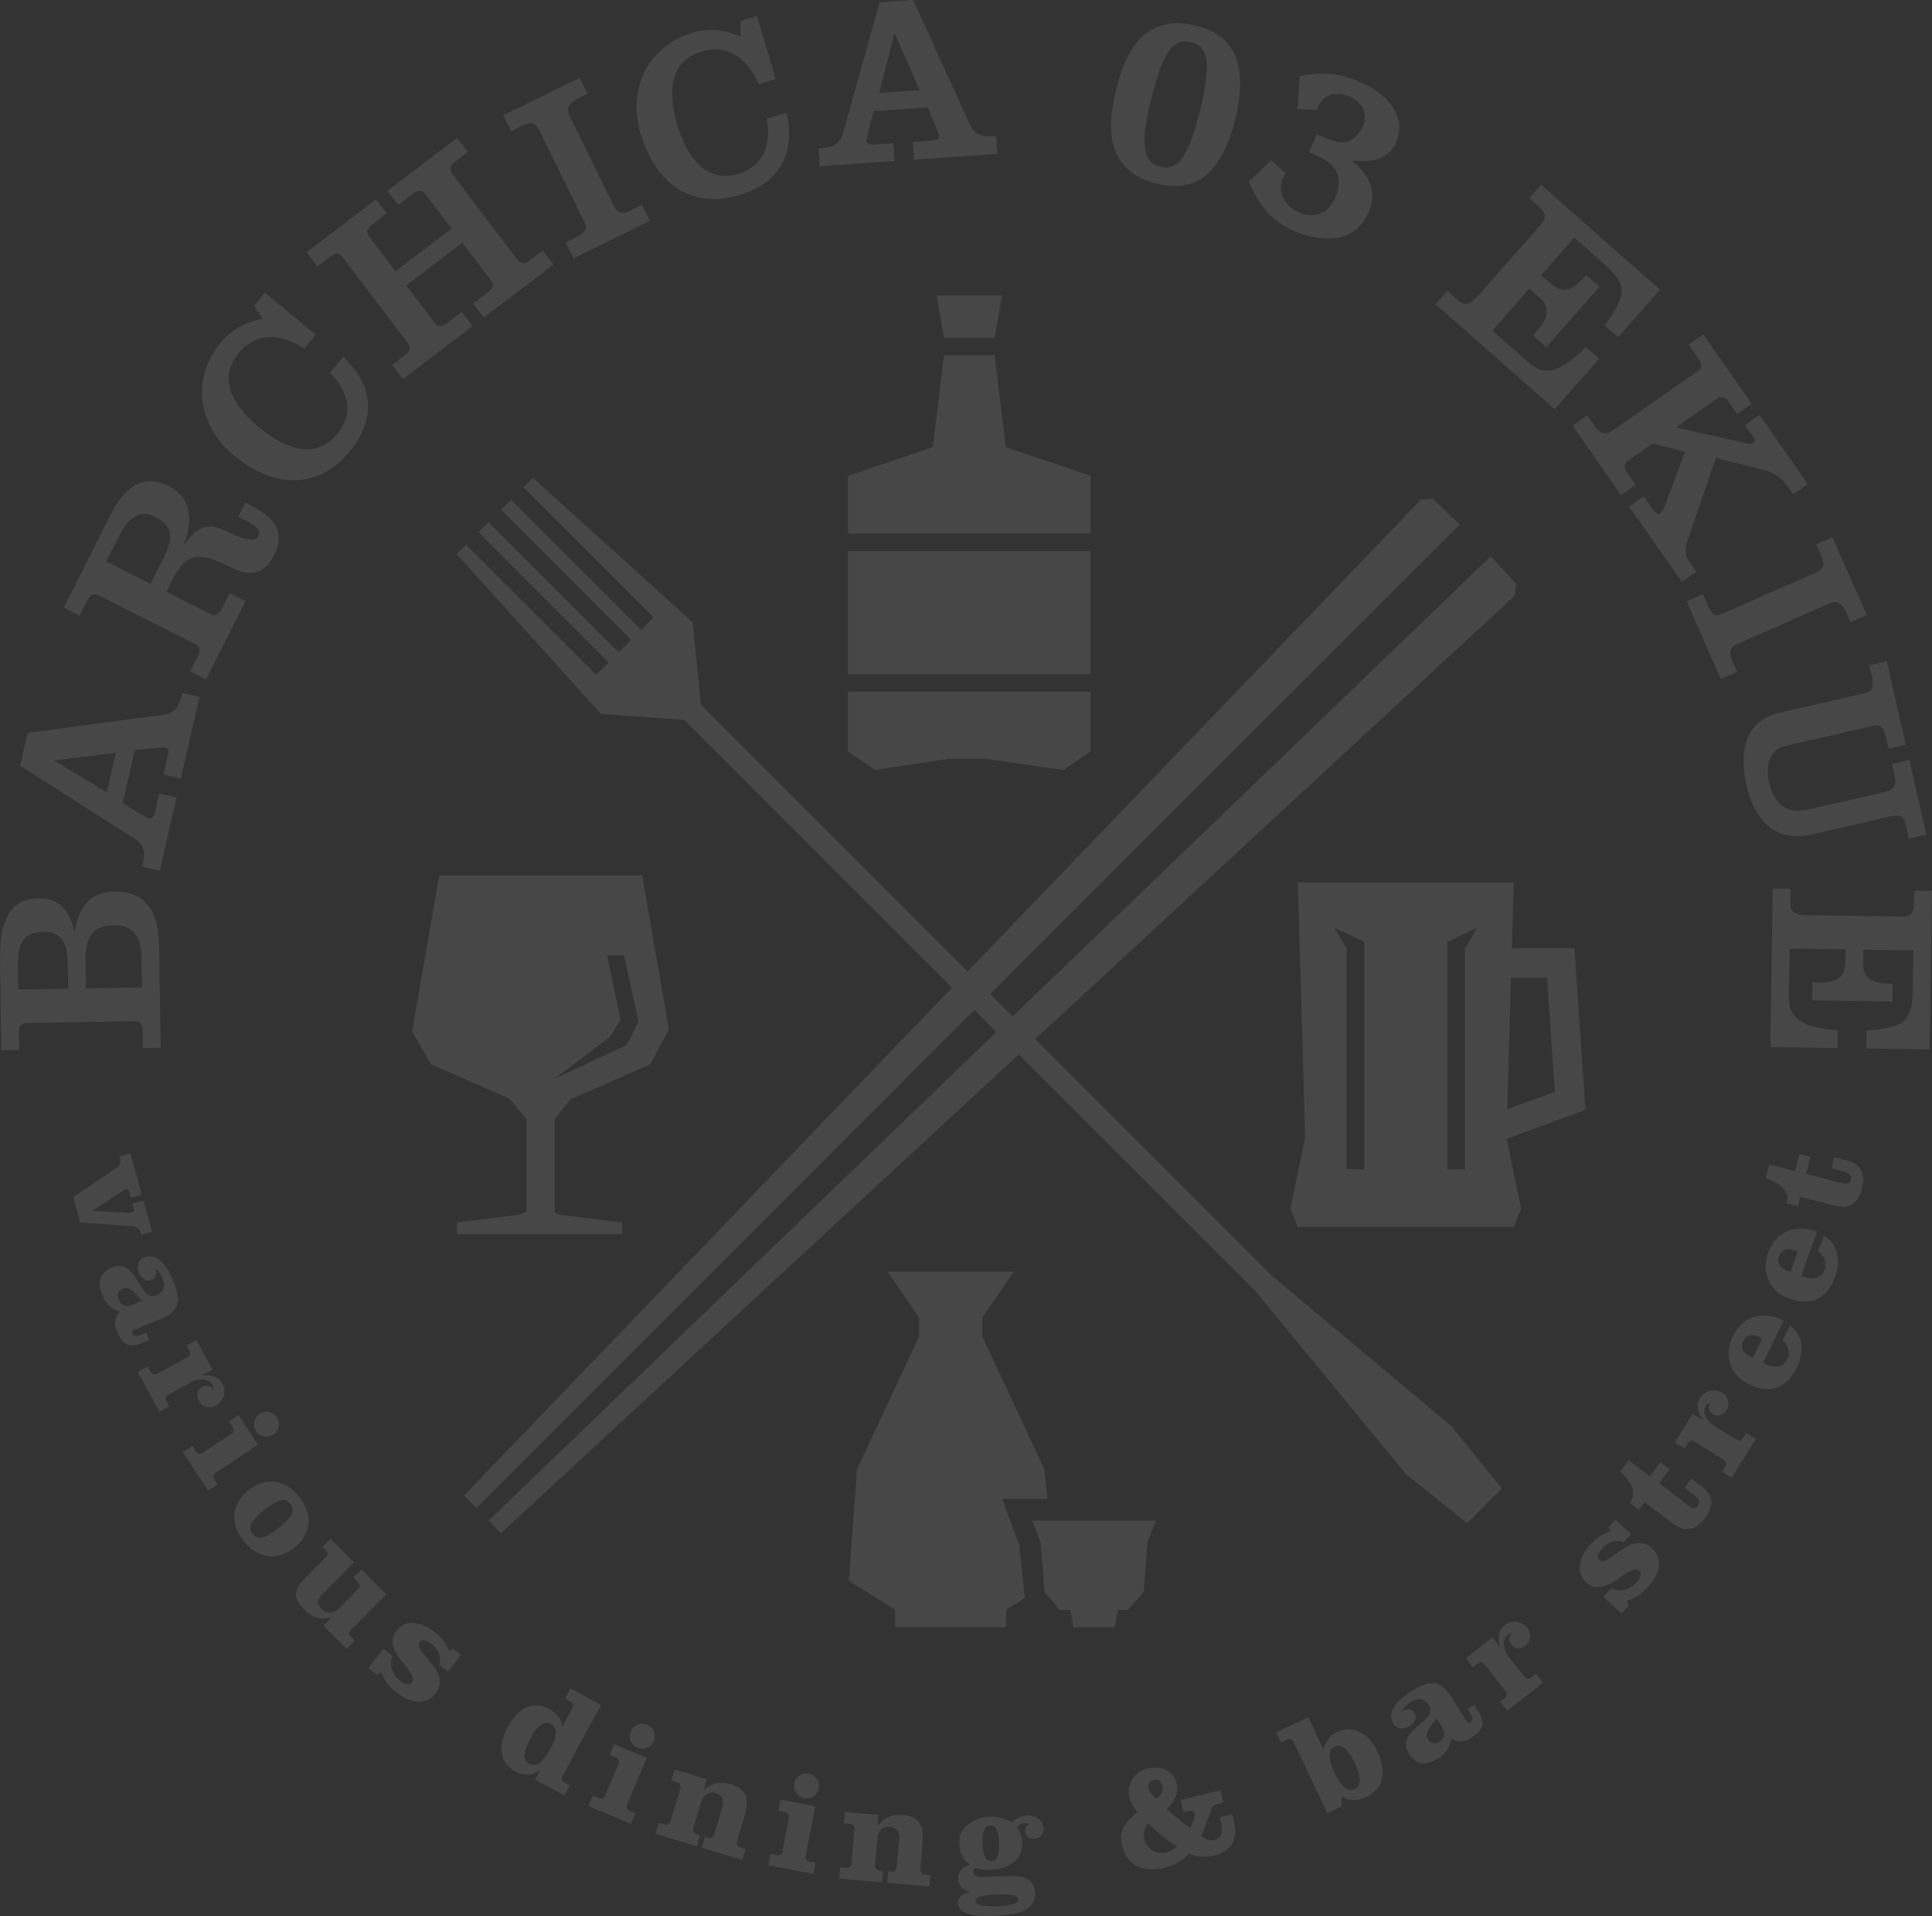<?xml version="1.0" encoding="UTF-8"?>
<svg id="_レイヤー_2" data-name="レイヤー 2" xmlns="http://www.w3.org/2000/svg" width="100.376" height="99.537" viewBox="0 0 100.376 99.537">
  <rect x="0" y="0" width="100.376" height="99.537" fill="#333333" stroke="none"/>
  <defs>
    <style>
      .cls-1 {
        fill: #fff;
        stroke-width: 0px;
      }

      .cls-2 {
        opacity: .1;
      }
    </style>
  </defs>
  <g id="_レイヤー_1-2" data-name="レイヤー 1">
    <g class="cls-2">
      <polygon class="cls-1" points="56.663 35.939 44.056 35.939 44.056 39.035 45.463 40.001 49.274 39.421 51.206 39.421 55.244 40.001 56.663 39.035 56.663 35.939"/>
      <rect class="cls-1" x="44.057" y="28.63" width="12.607" height="6.396"/>
      <polygon class="cls-1" points="52.255 23.225 51.676 18.456 49.043 18.456 48.464 23.225 44.056 24.724 44.056 27.716 56.663 27.716 56.663 24.724 52.255 23.225"/>
      <polygon class="cls-1" points="52.062 15.35 48.658 15.35 49.043 17.542 51.676 17.542 52.062 15.35"/>
      <path class="cls-1" d="M82.372,57.652l-.575-8.39h-3.25l.098-3.417h-11.218l.383,13.233-.766,3.703.383.958h11.218l.384-.958-.749-3.617,4.092-1.512ZM78.503,50.791h1.87l.406,5.926-2.475.909.199-6.835ZM70.876,60.735h-.913v-11.465l-.637-1.078,1.55.735v11.808ZM76.11,49.27v11.465h-.913v-11.808l1.551-.735-.638,1.078Z"/>
      <path class="cls-1" d="M29.63,57.104l4.153-1.81.968-1.817-1.389-8h-10.541l-1.408,8.11.986,1.707,4.036,1.758.925,1.088v4.795l-.347.165-3.274.407v.602h8.577v-.602l-3.274-.407-.219-.104v-4.856l.807-1.036ZM31.669,53.882l.572-.896-.699-3.355h.884l.743,3.452-.602,1.204-3.74,1.743,2.842-2.148Z"/>
      <polygon class="cls-1" points="52.944 80.235 52.07 77.862 54.421 77.862 54.262 76.328 51.035 69.428 51.035 68.448 52.677 66.057 49.393 66.057 46.109 66.057 47.751 68.448 47.751 69.428 44.524 76.328 44.1 82.123 46.511 83.62 46.511 84.533 52.275 84.533 52.275 83.62 53.246 83.017 52.944 80.235"/>
      <polygon class="cls-1" points="53.633 78.991 54.065 80.125 54.266 82.706 54.305 82.751 55.075 83.634 55.601 83.634 55.772 84.534 57.909 84.534 58.08 83.634 58.606 83.634 59.415 82.706 59.615 80.125 60.048 78.991 53.633 78.991"/>
      <path class="cls-1" d="M6.775,59.918l.593,2.145-.572.157-.071-.257c-.034-.121-.082-.216-.168-.191-.086.023-.15.071-.201.108l-1.553,1.006.004.015,1.836.1c.077.002.146,0,.217-.021.114-.032.108-.138.075-.259l-.056-.2.572-.159.449,1.623-.572.158-.049-.179c-.048-.171-.217-.255-.443-.269l-2.668-.187-.366-1.321,2.204-1.487c.188-.13.294-.274.233-.495l-.035-.129.571-.158Z"/>
      <path class="cls-1" d="M7.752,69.614l-.378.154c-.688.279-1.007.104-1.317-.659-.134-.331-.106-.718.179-.961-.452-.146-.736-.414-.918-.861-.265-.654-.175-1.163.527-1.447,1.299-.527,1.365,1.824,2.265,1.459.454-.184.488-.534.335-.912-.075-.186-.181-.367-.351-.49l-.013.005c.055.218.038.49-.203.586-.303.124-.542-.092-.654-.367-.132-.323-.057-.674.266-.804.764-.31,1.295.684,1.52,1.241.383.942.369,1.54-.635,1.948l-1.279.518c-.199.081-.267.132-.222.242.061.152.181.191.566.035l.158-.064.154.377ZM7.403,67.57c-.326-.252-.594-.792-1.021-.62-.281.115-.312.336-.225.549.159.391.489.378.779.26l.467-.189Z"/>
      <path class="cls-1" d="M10.207,69.611l.83,1.54-.522.282.007.013c.384-.039.824.044,1.032.429.218.404.088.912-.343,1.145-.281.151-.696.098-.862-.209-.149-.274-.151-.592.149-.754.222-.12.426-.07.581.124.029-.1.004-.162-.041-.247-.184-.339-.739-.325-1.06-.153l-1.167.63c-.183.099-.256.197-.155.387l.145.267-.522.281-1.127-2.088.522-.281.144.267c.103.19.225.182.408.084l1.449-.781c.182-.099.256-.198.154-.387l-.144-.268.522-.281Z"/>
      <path class="cls-1" d="M11.268,76.46c-.173.114-.238.219-.12.399l.168.254-.496.327-1.316-1.997.496-.326.176.266c.118.18.24.162.414.047l1.376-.907c.173-.115.238-.219.119-.399l-.188-.285.496-.328,1.014,1.538-2.139,1.411ZM14.201,74.526c-.305.2-.695.12-.896-.184-.2-.304-.12-.694.184-.895.305-.2.695-.12.896.184.2.304.12.695-.184.895"/>
      <path class="cls-1" d="M15.297,80.402c-.926.741-1.948.522-2.637-.342-.69-.863-.678-1.907.249-2.648.926-.741,1.946-.52,2.637.342.69.864.678,1.907-.249,2.648M13.728,78.438c-.685.547-.882.904-.604,1.252.278.348.67.233,1.354-.314.684-.545.882-.903.604-1.251-.278-.348-.67-.234-1.354.313"/>
      <path class="cls-1" d="M16.798,84.454l.401-.404-.009-.011c-.567.107-.96.008-1.385-.416-.599-.595-.543-1.051.022-1.618l1.061-1.067c.146-.147.187-.262.035-.414l-.173-.172.418-.42,1.234,1.228-1.542,1.549c-.37.373-.511.515-.107.918.242.24.619.165.838-.055l.967-.972c.146-.147.188-.262.036-.414l-.232-.23.418-.42,1.292,1.286-1.802,1.812c-.146.147-.189.262-.035.414l.189.188-.419.42-1.207-1.202Z"/>
      <path class="cls-1" d="M20.401,86.029c-.225.38-.008.968.317,1.225.169.133.496.392.698.135.387-.488-1.653-1.618-.81-2.684.552-.698,1.449-.349,2.03.111.309.244.562.595.71.958l.208-.12.402.318-.691.874-.442-.35c.075-.215.058-.408-.012-.596-.069-.187-.198-.347-.367-.48-.135-.106-.472-.325-.629-.128-.394.501,1.709,1.549.812,2.684-.558.705-1.397.439-1.997-.035-.361-.286-.68-.624-.817-1.073l-.244.129-.437-.344.792-1.002.477.378Z"/>
      <path class="cls-1" d="M28.054,91.972l-.013-.006c-.404.295-.838.288-1.256.063-.985-.531-.832-1.518-.402-2.314.429-.797,1.17-1.467,2.155-.935.392.211.676.558.658.919l.021-.006.488-.907c.099-.183.106-.305-.083-.407l-.268-.144.282-.523,1.586.856-1.961,3.634c-.098.183-.105.305.084.407l.255.138-.283.521-1.52-.819.257-.477ZM28.582,90.868c.346-.64.41-1.119.044-1.316-.364-.197-.73.12-1.074.759-.346.64-.413,1.125-.047,1.323.364.196.732-.127,1.077-.766"/>
      <path class="cls-1" d="M32.609,93.683c-.08.192-.076.315.124.398l.28.117-.23.549-2.206-.925.231-.547.294.123c.198.083.29,0,.37-.191l.637-1.521c.081-.192.075-.315-.123-.398l-.316-.132.23-.548,1.699.712-.99,2.363ZM33.966,90.443c-.14.335-.509.487-.846.346-.335-.14-.486-.51-.345-.846.14-.335.509-.487.845-.346.336.141.487.51.346.846"/>
      <path class="cls-1" d="M36.72,92.432l-.165.549.015.004c.45-.362.844-.46,1.421-.287.812.244.942.795.719,1.535l-.406,1.354c-.061.199-.043.32.164.383l.271.081-.172.569-2.115-.635.171-.57.151.045c.206.063.287-.029.347-.229l.369-1.225c.124-.413.145-.717-.339-.862-.328-.098-.626.146-.716.445l-.397,1.317c-.059.2-.041.321.165.383l.171.052-.171.57-2.15-.646.171-.571.285.086c.206.063.288-.029.348-.228l.475-1.582c.06-.199.042-.321-.165-.383l-.292-.087.172-.57,1.673.502Z"/>
      <path class="cls-1" d="M41.871,96.345c-.04.203-.01.323.202.364l.298.057-.112.583-2.346-.453.113-.583.314.06c.211.041.283-.059.322-.263l.313-1.616c.04-.204.009-.323-.203-.364l-.334-.065.113-.582,1.805.349-.485,2.513ZM42.537,92.9c-.068.357-.398.58-.756.511-.357-.07-.58-.4-.511-.757s.4-.58.755-.511c.358.07.581.4.512.757"/>
      <path class="cls-1" d="M45.632,94.283l-.049.569h.015c.366-.443.732-.62,1.331-.567.843.074,1.08.586,1.013,1.355l-.123,1.404c-.019.207.023.323.238.342l.28.025-.052.591-2.195-.193.052-.591.155.014c.215.018.276-.088.295-.295l.111-1.271c.037-.429-.003-.731-.506-.775-.339-.03-.582.269-.609.58l-.12,1.367c-.019.207.023.322.238.341l.177.016-.052.591-2.232-.196.052-.592.295.026c.215.02.277-.087.295-.294l.144-1.641c.018-.206-.024-.323-.238-.341l-.304-.027.053-.591,1.736.153Z"/>
      <path class="cls-1" d="M52.452,97.459c.638-.023,1.304.108,1.331.879.034.929-.967,1.15-2.125,1.193-1.068.039-1.876-.111-1.896-.659-.013-.349.316-.517.602-.579v-.015c-.285-.086-.576-.321-.588-.647-.016-.445.223-.61.611-.78-.358-.232-.527-.576-.546-1.109-.032-.891.82-1.338,1.599-1.366.401-.015.792.104,1.14.292.223-.208.492-.352.804-.363.408-.015.818.222.834.668.013.341-.189.541-.529.554-.246.009-.414-.171-.423-.408-.006-.163.078-.278.193-.379-.164-.023-.391-.119-.632.179.141.218.279.488.287.755.036.972-.735,1.431-1.655,1.465-.252.009-.519-.011-.761-.099-.073.025-.144.109-.14.221.006.185.268.257.388.253l1.506-.055ZM51.811,99.027c.623-.022,1.117-.13,1.109-.344-.01-.261-.509-.286-1.132-.264-.623.022-1.118.085-1.109.345.008.215.509.286,1.132.263M51.046,95.772c.02.549.137.916.463.904.327-.012.417-.386.397-.936-.02-.548-.137-.924-.464-.911-.326.012-.417.394-.396.943"/>
      <path class="cls-1" d="M64.022,94.248l.076.303c.228.936-.037,1.604-1.016,1.843-.433.105-.891.073-1.307-.101-.365.41-.897.64-1.286.734-1.325.324-1.99-.306-2.197-1.15-.198-.813.223-1.275.824-1.751-.184-.16-.338-.382-.434-.778-.166-.677.253-1.306.945-1.475.741-.181,1.34.115,1.504.785.119.489-.15,1.013-.516,1.324.4.322.776.711,1.221.969l.102-.208c.091-.19.161-.436.132-.552-.033-.136-.18-.147-.317-.113l-.259.063-.155-.633,2.067-.505.154.633c-.396.097-.551.15-.609.317l-.529,1.427c.154.13.388.279.699.203.366-.089.424-.478.318-.91l-.064-.267.647-.158ZM59.461,95.569c.123.504.658.786,1.147.666.202-.049.403-.167.54-.323-.558-.313-1.027-.764-1.49-1.192-.237.249-.276.525-.197.849M59.911,92.475c-.223.055-.293.27-.244.471.034.137.278.421.398.507.244-.19.404-.382.325-.706-.063-.259-.234-.332-.479-.272"/>
      <path class="cls-1" d="M67.245,90.558c-.089-.188-.183-.266-.378-.174l-.309.145-.253-.537,1.665-.786.789,1.673c.116-.4.345-.73.647-.873,1.007-.475,1.754.133,2.173,1.019.417.887.412,1.851-.595,2.325-.424.199-.869.23-1.278-.029l.002.508-.752.355-1.711-3.626ZM69.329,92.087c.322.685.671,1.021,1.047.844.376-.177.337-.659.014-1.344-.324-.685-.67-1.022-1.046-.845-.376.178-.337.66-.015,1.345"/>
      <path class="cls-1" d="M76.587,88.555l.216.346c.392.631.275.976-.425,1.412-.304.189-.69.228-.979-.012-.066.47-.283.797-.694,1.052-.598.373-1.116.371-1.516-.272-.743-1.192,1.567-1.658,1.053-2.484-.259-.416-.611-.391-.958-.175-.17.106-.331.241-.423.43l.008.013c.204-.093.476-.121.614.1.171.277,0,.55-.252.707-.296.184-.655.171-.839-.125-.437-.7.454-1.394.965-1.712.864-.538,1.456-.627,2.03.294l.73,1.174c.114.182.176.24.277.177.138-.086.157-.211-.063-.565l-.09-.144.346-.216ZM74.629,89.248c-.192.365-.68.721-.437,1.112.162.259.384.251.581.13.359-.224.289-.548.124-.813l-.268-.429Z"/>
      <path class="cls-1" d="M76.157,86.142l1.38-1.081.366.468.012-.008c-.103-.373-.096-.821.249-1.092.363-.283.887-.241,1.188.146.198.251.215.671-.06.886-.246.192-.56.249-.77-.02-.155-.198-.14-.408.025-.594-.104-.013-.161.022-.238.081-.303.238-.195.786.029,1.073l.819,1.046c.128.164.237.22.407.087l.239-.188.367.468-1.871,1.464-.368-.468.241-.187c.17-.132.142-.252.013-.416l-1.014-1.298c-.129-.164-.239-.22-.408-.087l-.24.188-.366-.468Z"/>
      <path class="cls-1" d="M83.713,82.501c.362.254.967.082,1.248-.225.147-.159.428-.464.188-.687-.459-.422-1.742,1.53-2.743.608-.656-.604-.24-1.474.264-2.021.268-.29.637-.515,1.011-.635l-.105-.217.348-.378.82.756-.383.416c-.209-.092-.402-.09-.595-.034-.193.055-.361.172-.507.332-.116.125-.36.446-.174.617.47.433,1.675-1.59,2.742-.608.661.609.332,1.428-.186,1.991-.313.34-.674.633-1.133.736l.11.254-.377.409-.941-.865.413-.449Z"/>
      <path class="cls-1" d="M84.617,75.851l1.104.836.552-.73.475.36-.553.729,1.63,1.236c.125.094.275.106.378-.031.171-.225.057-.406-.217-.613l-.462-.35.36-.475.527.401c.581.44.685.968.146,1.679-.463.61-1.015.724-1.62.266l-1.488-1.128-.302.397-.473-.36c.448-.592-.045-1.21-.501-1.631l.444-.586Z"/>
      <path class="cls-1" d="M87.018,74.929l.926-1.489.505.314.007-.013c-.224-.314-.371-.738-.14-1.111.244-.39.751-.53,1.168-.271.27.168.43.557.246.854-.164.265-.44.426-.731.246-.213-.134-.271-.337-.179-.568-.103.023-.144.077-.196.159-.204.328.085.805.395.998l1.129.702c.177.111.299.125.412-.058l.161-.259.505.315-1.257,2.018-.504-.314.161-.259c.114-.183.047-.286-.129-.395l-1.402-.871c-.176-.111-.298-.125-.412.057l-.161.258-.504-.313Z"/>
      <path class="cls-1" d="M91.598,70.807c.468.228.988.348,1.262-.214.113-.234.118-.702-.247-.955l.377-.775c.75.496.718,1.449.367,2.17-.556,1.144-1.457,1.384-2.487.883-1.038-.503-1.309-1.544-.843-2.5.529-1.09,1.599-1.322,2.644-.815l-1.073,2.206ZM91.56,69.524l-.173-.084c-.342-.166-.663-.099-.819.222-.159.327-.013.622.328.787l.174.085.49-1.01Z"/>
      <path class="cls-1" d="M93.574,66.286c.488.177,1.017.241,1.229-.346.088-.244.043-.71-.345-.922l.292-.811c.797.415.866,1.364.594,2.117-.43,1.195-1.3,1.528-2.377,1.14-1.083-.389-1.462-1.394-1.102-2.393.411-1.139,1.45-1.483,2.54-1.09l-.831,2.305ZM93.401,65.016l-.183-.065c-.355-.129-.669-.029-.789.307-.124.342.053.619.41.747l.181.066.381-1.055Z"/>
      <path class="cls-1" d="M91.921,60.492l1.34.342.226-.886.577.147-.227.887,1.98.506c.152.039.294-.01.336-.176.071-.273-.105-.395-.436-.48l-.563-.143.148-.576.64.164c.708.18,1.007.626.786,1.489-.189.742-.655,1.061-1.389.873l-1.808-.462-.123.483-.576-.147c.185-.721-.51-1.098-1.093-1.309l.182-.712Z"/>
      <path class="cls-1" d="M7.424,54.446l-.014-.885c-.007-.387-.133-.51-.457-.506l-5.529.084c-.325.005-.448.132-.442.518l.013.887-.924.014L.001,49.928c-.037-2.447.713-3.245,1.998-3.265,1.099-.016,1.672.712,1.849,1.72h.025c.209-1.04.631-2.045,2.054-2.066,1.347-.02,2.307.689,2.339,2.761l.082,5.354-.924.014ZM3.544,51.359l-.019-1.198c-.014-.986-.201-1.769-1.299-1.753-1.149.018-1.312.807-1.297,1.793l.018,1.198,2.597-.04ZM7.376,51.301l-.021-1.397c-.015-.999-.216-1.858-1.477-1.839-1.247.019-1.447.884-1.432,1.883l.022,1.397,2.908-.044Z"/>
      <path class="cls-1" d="M8.3,45.232l-.901-.207c.147-.646.159-1.091-.365-1.43l-5.987-3.819.391-1.705,7.076-.945c.623-.089.803-.483.951-1.129l.902.206-.971,4.24-.901-.206.22-.963c.064-.279.026-.391-.096-.419-.11-.025-.225-.026-.304-.018l-1.311.123-.632,2.765,1.126.681c.068.042.135.083.245.108.17.039.256-.109.308-.34l.218-.95.901.206-.87,3.802ZM6.022,39.107l-3.179.387-.006.026,2.714,1.646.471-2.059Z"/>
      <path class="cls-1" d="M10.704,35.297l-.826-.417.394-.78c.175-.346.12-.514-.171-.661l-4.94-2.494c-.291-.146-.459-.092-.633.254l-.394.781-.826-.417,2.45-4.852c.817-1.618,1.836-2.055,3.051-1.441,1.149.58,1.217,1.831.748,3.009l.023.011c.735-1.097,1.385-1.106,2.255-.667,1.182.597,1.496.419,1.592.23.134-.268-.043-.498-.702-.83l-.345-.174.371-.737.345.175c1.429.72,1.632,1.593,1.165,2.519-.558,1.105-1.329,1.135-2.244.673-1.785-.901-2.378-.696-3.037.609l-.332.658,2.242,1.132c.29.146.458.091.632-.255l.412-.814.825.416-2.055,4.072ZM7.823,30.329l.664-1.316c.608-1.205.393-1.747-.433-2.164-.691-.35-1.313-.09-1.809.892l-.721,1.428,2.299,1.16Z"/>
      <path class="cls-1" d="M13.2,15.891l.564-.683,2.635,2.181-.59.711c-1.151-.742-2.452-.913-3.407.241-1.171,1.413-.177,2.835,1.082,3.879,1.24,1.026,2.875,1.732,4.021.348.908-1.095.577-2.261-.354-3.21l.685-.828c1.576,1.501,1.721,3.242.33,4.924-1.673,2.019-3.971,1.898-6.018.203-1.807-1.497-2.301-3.915-.644-5.914.516-.625,1.396-1.08,2.15-1.168l-.454-.684Z"/>
      <path class="cls-1" d="M20.935,19.692l-.559-.734.656-.499c.307-.234.332-.41.135-.668l-3.347-4.402c-.196-.258-.37-.281-.679-.048l-.656.498-.559-.734,3.617-2.75.559.735-.755.574c-.308.235-.332.41-.136.668l1.337,1.759,2.912-2.214-1.338-1.759c-.195-.258-.37-.282-.678-.047l-.755.573-.559-.734,3.617-2.75.558.735-.655.498c-.308.234-.332.409-.136.668l3.346,4.402c.197.258.372.282.68.048l.657-.499.558.736-3.617,2.749-.559-.735.754-.574c.309-.234.333-.409.137-.667l-1.451-1.908-2.912,2.213,1.451,1.908c.196.258.371.282.68.048l.755-.574.558.735-3.616,2.749Z"/>
      <path class="cls-1" d="M29.792,13.421l-.407-.83.56-.274c.46-.226.584-.426.441-.717l-2.385-4.865c-.137-.28-.382-.439-.818-.224l-.629.308-.407-.83,3.969-1.945.406.829-.493.242c-.358.176-.651.458-.442.885l2.297,4.685c.176.359.437.466.819.28l.65-.319.407.829-3.968,1.946Z"/>
      <path class="cls-1" d="M38.476,1.083l.851-.253.978,3.278-.886.265c-.545-1.258-1.533-2.123-2.968-1.694-1.76.526-1.724,2.261-1.256,3.828.461,1.544,1.429,3.042,3.153,2.527,1.364-.408,1.736-1.561,1.489-2.869l1.03-.308c.478,2.125-.369,3.655-2.462,4.281-2.514.75-4.36-.627-5.12-3.177-.672-2.25.261-4.536,2.751-5.279.778-.232,1.762-.122,2.438.223l.002-.822Z"/>
      <path class="cls-1" d="M42.59,8.635l-.065-.922c.66-.046,1.09-.162,1.262-.763L45.702.121l1.744-.121,2.954,6.49c.264.57.695.628,1.355.582l.063.922-4.334.301-.063-.922.983-.068c.286-.02.382-.09.373-.214-.008-.112-.041-.222-.071-.295l-.497-1.218-2.827.197-.326,1.275c-.018.076-.038.153-.03.265.012.174.177.212.414.196l.971-.068.064.922-3.885.27ZM47.784,4.682l-1.293-2.926-.024.002-.788,3.07,2.105-.146Z"/>
      <path class="cls-1" d="M64.099,2.727c.408.787.435,2.014.083,3.455-.386,1.573-1.041,2.69-1.853,3.156-.609.352-1.378.415-2.252.202-.956-.234-1.643-.73-2.014-1.442-.43-.825-.454-1.889-.081-3.412.416-1.697.987-2.648,1.873-3.15.622-.361,1.379-.427,2.265-.21.936.23,1.625.714,1.979,1.401M59.786,5.248c-.549,2.242-.411,3.193.495,3.415.946.231,1.484-.543,2.097-3.042.292-1.194.391-2.184.268-2.661-.101-.428-.339-.661-.782-.77-.935-.228-1.467.558-2.078,3.058"/>
      <path class="cls-1" d="M66.045,8.327l.744.669c-.061.112-.118.215-.153.292-.281.628.097,1.413.851,1.751.784.351,1.525.045,1.897-.787.225-.503.227-1.024.006-1.413-.164-.306-.453-.516-1.091-.803l-.3-.134.416-.928.271.122c.696.312,1.097.375,1.418.23.284-.141.543-.408.69-.736.29-.648.027-1.254-.669-1.566-.686-.306-1.348-.127-1.607.452-.031.068-.066.146-.094.237l-1.012-.048.117-1.711c1.156-.249,2.132-.147,3.214.338,1.596.715,2.307,1.951,1.791,3.101-.355.793-.979,1.046-2.297.955.502.434.692.658.873,1.03.254.521.251,1.098-.017,1.698-.308.686-.872,1.142-1.544,1.27-.697.128-1.542-.006-2.325-.357-1.091-.489-1.733-1.183-2.355-2.541l1.176-1.121Z"/>
      <path class="cls-1" d="M74.589,15.809l.611-.693.525.463c.318.28.579.343,1.075-.219l3.212-3.644c.354-.403.349-.624-.138-1.053l-.422-.372.613-.693,6.182,5.45-2.179,2.474-.694-.612c.983-1.397,1.317-2.003.061-3.109l-1.649-1.453-1.718,1.948.497.438c.561.495,1.062.437,1.731-.322l.107-.122.694.612-2.759,3.128-.693-.611.199-.225c.668-.759.672-1.272.109-1.767l-.496-.438-1.925,2.183,1.874,1.651c.862.76,1.67.524,2.985-.798l.693.611-2.311,2.623-6.184-5.45Z"/>
      <path class="cls-1" d="M85.399,25.789l.479.686c.115.164.246.285.399.179.061-.044.122-.131.172-.257l1.093-2.926-1.672-.431-1.239.865c-.265.186-.296.359-.075.676l.422.604-.758.529-2.516-3.602.758-.53.378.543c.33.471.637.454.975.218l4.35-3.037c.266-.187.297-.361.075-.678l-.508-.726.758-.53,2.515,3.603-.756.529-.422-.603c-.221-.319-.396-.349-.661-.163l-2.099,1.466,3.543.798c.241.061.4.072.492.008.082-.058.09-.155.004-.278l-.45-.644.757-.53,2.509,3.593-.757.529-.264-.379c-.43-.614-.821-.782-1.482-.944l-2.267-.564-1.477,4.274c-.185.541-.074.875.083,1.099l.372.533-.757.528-2.731-3.909.757-.529Z"/>
      <path class="cls-1" d="M87.629,31.241l.845-.373.252.572c.206.468.401.601.698.47l4.96-2.186c.284-.126.453-.363.257-.809l-.283-.639.846-.373,1.783,4.045-.845.372-.222-.503c-.161-.365-.432-.669-.866-.478l-4.777,2.106c-.365.161-.484.417-.312.806l.292.663-.846.372-1.782-4.045Z"/>
      <path class="cls-1" d="M98.024,34.352l.992,4.337-.901.207-.128-.56c-.143-.621-.329-.707-.646-.634l-4.508,1.031c-.853.196-1.146.93-.91,1.965.235,1.023.86,1.624,2.054,1.35l3.947-.903c.488-.111.631-.323.503-.884l-.132-.573.903-.206.886,3.874-.901.207-.153-.67c-.117-.512-.304-.598-.816-.48l-4.044.925c-2.145.491-3.071-.977-3.431-2.549-.362-1.583-.172-3.333,1.703-3.761l4.484-1.027c.377-.087.436-.394.313-.931l-.117-.511.902-.207Z"/>
      <path class="cls-1" d="M92.102,46.154l.923.014-.01.699c-.007.424.114.663.863.675l4.856.074c.536.008.701-.14.711-.789l.009-.561.922.013-.124,8.238-3.295-.05.014-.923c1.699-.161,2.376-.301,2.402-1.974l.034-2.196-2.597-.04-.01.662c-.011.748.358,1.092,1.369,1.106l.162.003-.014.924-4.169-.064.014-.923.299.004c1.012.015,1.404-.315,1.415-1.064l.01-.662-2.908-.044-.038,2.496c-.017,1.149.687,1.609,2.545,1.749l-.014.924-3.495-.053.126-8.238Z"/>
      <polygon class="cls-1" points="26.017 79.655 78.694 30.949 78.779 30.338 77.451 28.9 25.384 78.997 26.017 79.655"/>
      <polygon class="cls-1" points="24.104 77.694 73.816 25.965 74.428 25.892 75.84 27.248 24.75 78.34 24.104 77.694"/>
      <polygon class="cls-1" points="66.073 66.266 36.412 36.609 35.99 32.329 27.685 24.824 27.194 25.315 33.954 32.075 33.308 32.721 26.549 25.961 26.027 26.482 32.784 33.238 32.137 33.884 25.382 27.128 24.86 27.649 31.62 34.409 30.974 35.055 24.215 28.295 23.723 28.786 31.229 37.09 35.548 37.396 65.209 67.053 73.041 76.572 76.231 79.131 78.031 77.33 75.427 74.104 66.073 66.266"/>
    </g>
  </g>
</svg>